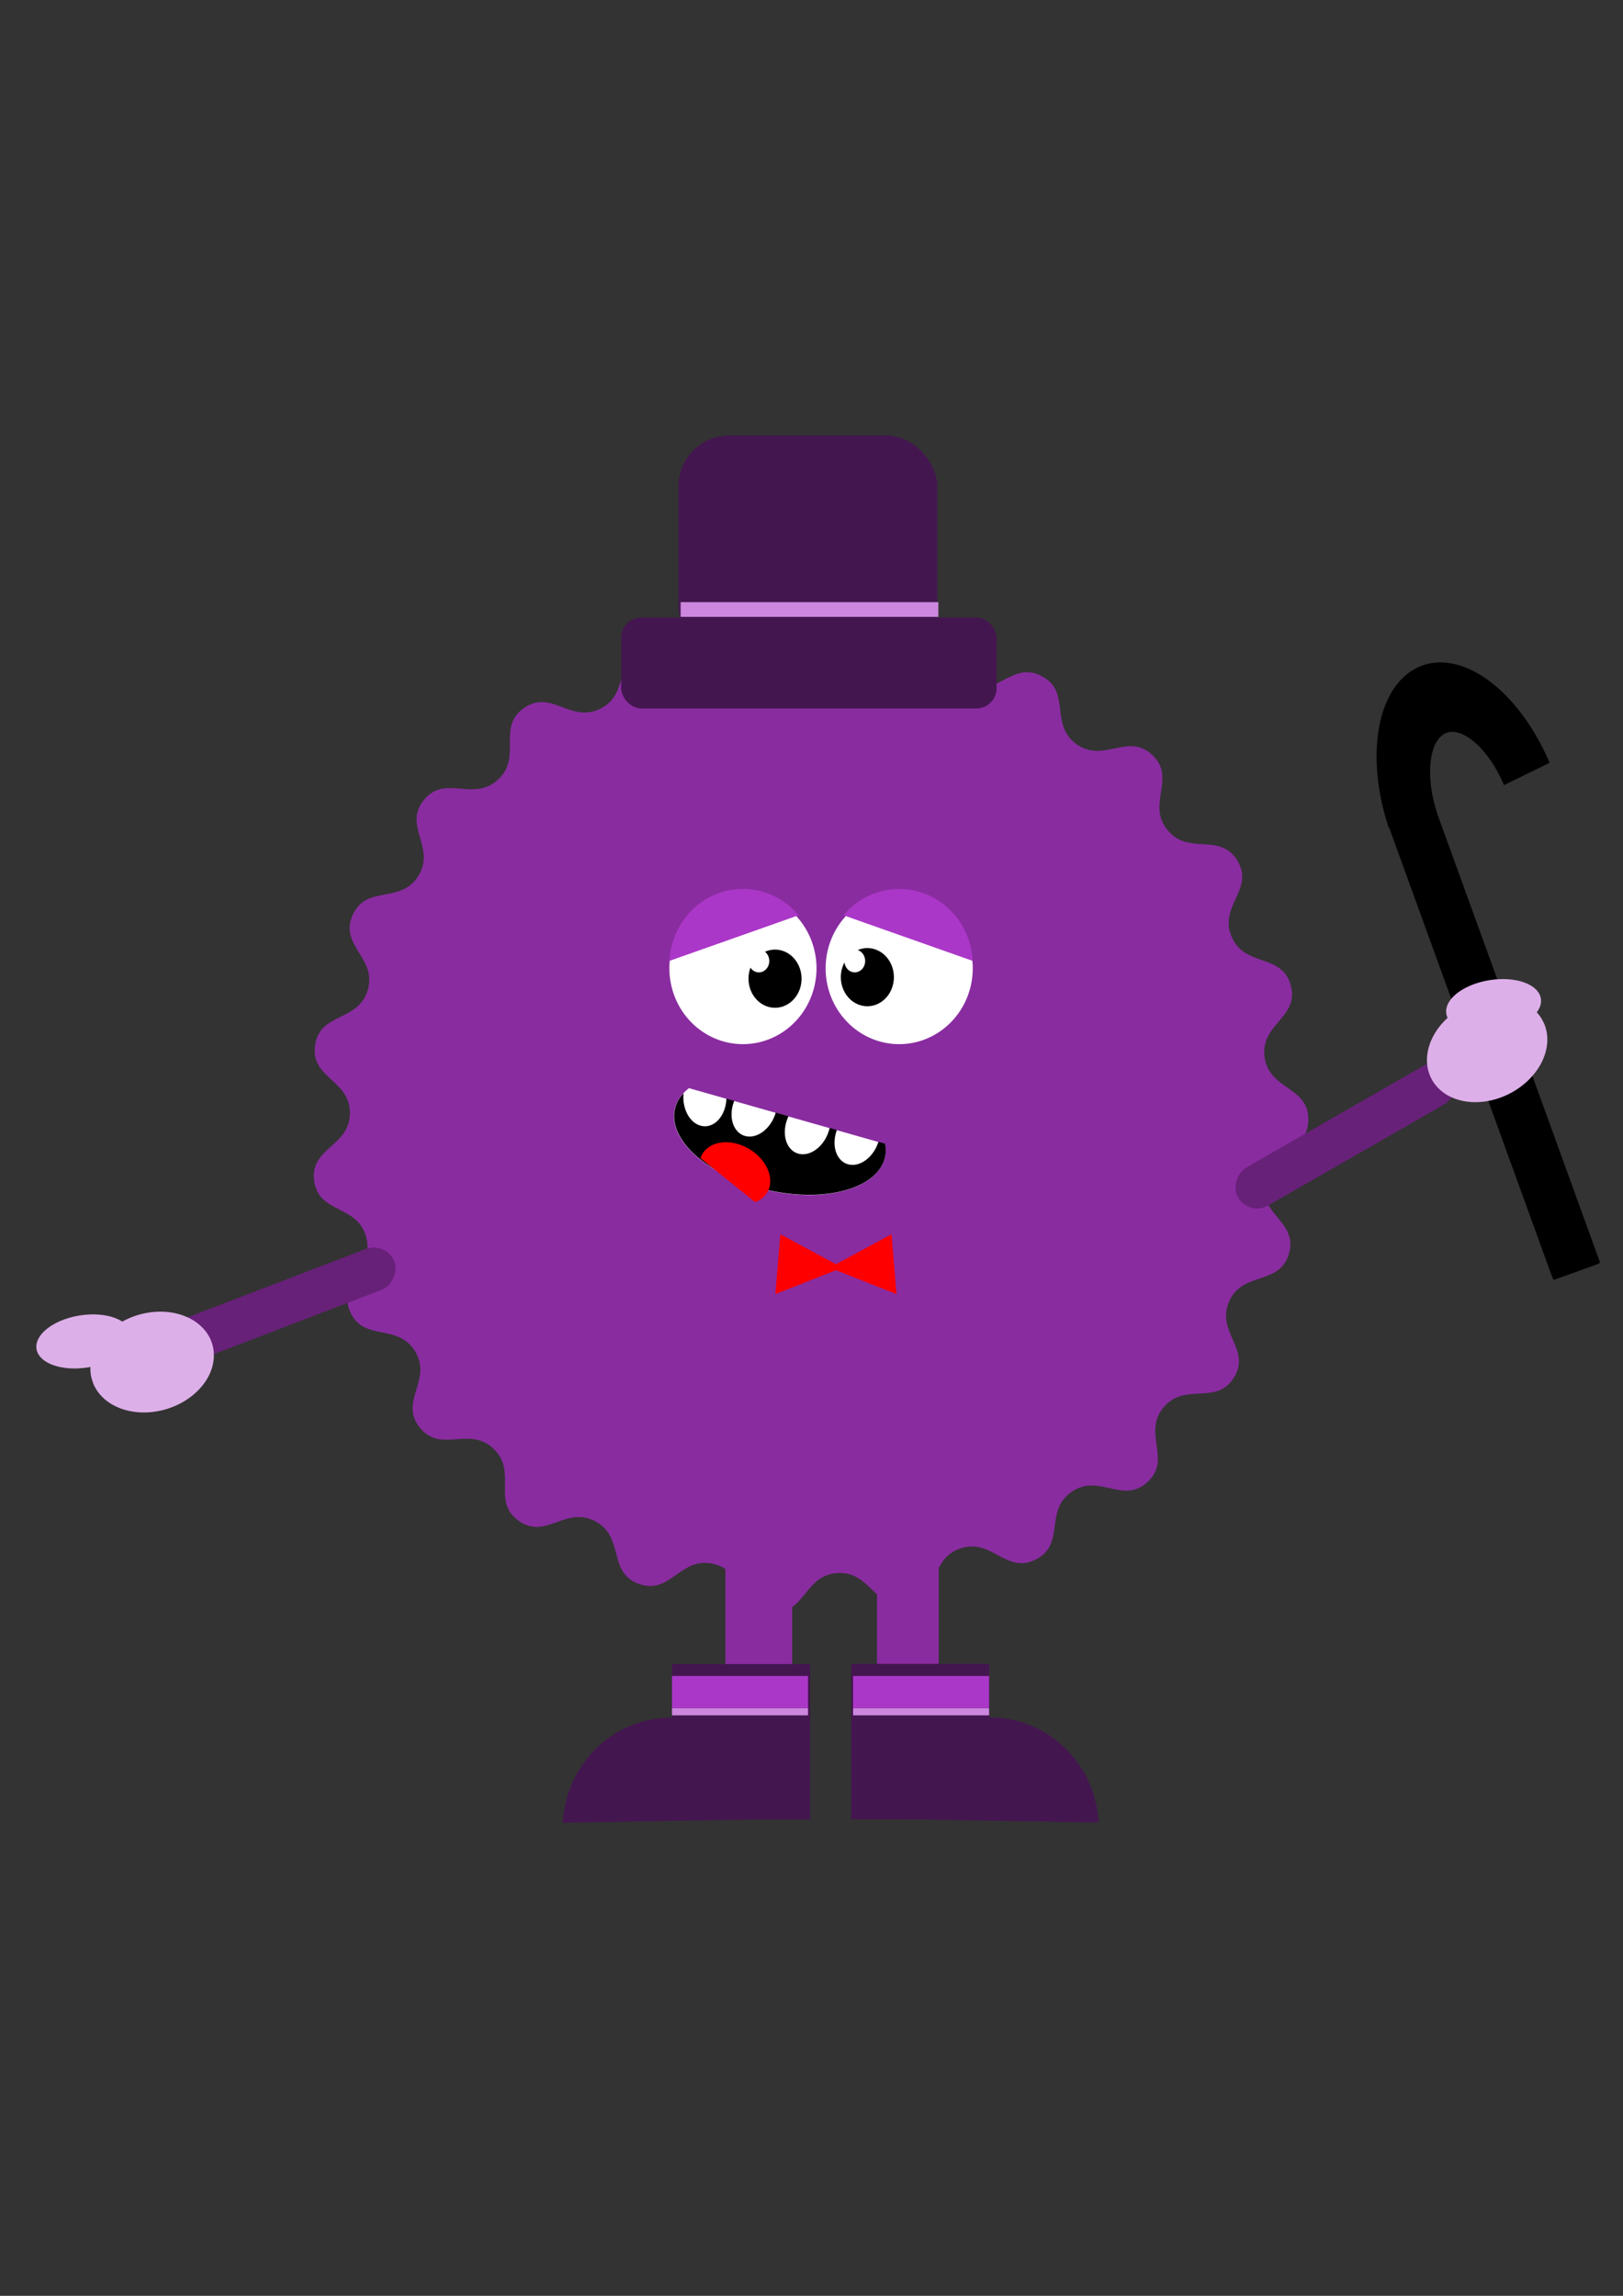 <?xml version="1.0" encoding="UTF-8" standalone="no"?>
<!-- Created with Inkscape (http://www.inkscape.org/) -->

<svg
   xmlns:dc="http://purl.org/dc/elements/1.1/"
   xmlns:cc="http://creativecommons.org/ns#"
   xmlns:rdf="http://www.w3.org/1999/02/22-rdf-syntax-ns#"
   xmlns:svg="http://www.w3.org/2000/svg"
   xmlns="http://www.w3.org/2000/svg"
   xmlns:sodipodi="http://sodipodi.sourceforge.net/DTD/sodipodi-0.dtd"
   xmlns:inkscape="http://www.inkscape.org/namespaces/inkscape"
   width="210mm"
   height="297mm"
   viewBox="0 0 744.094 1052.362"
   id="svg2"
   version="1.1"
   inkscape:version="0.91 r13725"
   sodipodi:docname="cartoon monster random.svg">
  <rect x="0" y="0" width="744.094" height="1052.362" fill="#333333" stroke="none"/>
  <defs
     id="defs4">
    <inkscape:perspective
       sodipodi:type="inkscape:persp3d"
       inkscape:vp_x="0 : 526.1811 : 1"
       inkscape:vp_y="0 : 1000 : 0"
       inkscape:vp_z="744.09449 : 526.1811 : 1"
       inkscape:persp3d-origin="372.04724 : 350.7874 : 1"
       id="perspective4221" />
  </defs>
  <sodipodi:namedview
     id="base"
     pagecolor="#ffffff"
     bordercolor="#666666"
     borderopacity="1.0"
     inkscape:pageopacity="0.0"
     inkscape:pageshadow="2"
     inkscape:zoom="0.24748737"
     inkscape:cx="587.31342"
     inkscape:cy="507.47915"
     inkscape:document-units="px"
     inkscape:current-layer="layer1"
     showgrid="false"
     inkscape:window-width="1366"
     inkscape:window-height="706"
     inkscape:window-x="-8"
     inkscape:window-y="-8"
     inkscape:window-maximized="1" />
  <g
     inkscape:label="Capa 1"
     inkscape:groupmode="layer"
     id="layer1">
    <g
       id="g4332"
       transform="matrix(0.814,0,0,0.811,131.305,96.692)">
      <g
         transform="matrix(0.708,-0.256,0.363,1.004,743.687,-397.182)"
         id="g4278">
        <path
           style="opacity:1;fill:#ffffff;fill-opacity:0;fill-rule:nonzero;stroke:#000000;stroke-width:37.874;stroke-miterlimit:4;stroke-dasharray:none;stroke-opacity:1"
           id="path4273"
           sodipodi:type="arc"
           sodipodi:cx="-425.27274"
           sodipodi:cy="621.80762"
           sodipodi:rx="46.139015"
           sodipodi:ry="59.779766"
           sodipodi:start="3.1930799"
           sodipodi:end="6.1830162"
           d="m -471.351,618.731 a 46.139,59.78 0 0 1 44.955,-56.686 46.139,59.78 0 0 1 47.031,53.784"
           sodipodi:open="true" />
        <rect
           style="opacity:1;fill:#000000;fill-opacity:1;fill-rule:nonzero;stroke:#000000;stroke-width:0;stroke-miterlimit:4;stroke-dasharray:none;stroke-opacity:1"
           id="rect4275"
           width="37.376"
           height="256.579"
           x="-489.924"
           y="615.976"
           ry="1.01" />
      </g>
      <rect
         style="opacity:1;fill:#892ca0;fill-opacity:1;fill-rule:nonzero;stroke:#ffccaa;stroke-width:0;stroke-miterlimit:4;stroke-dasharray:none;stroke-opacity:1"
         id="rect4251"
         width="34.749"
         height="139.401"
         x="332.642"
         y="726.588"
         ry="0" />
      <rect
         ry="0"
         y="731.134"
         x="247.257"
         height="139.401"
         width="37.606"
         id="rect4249"
         style="opacity:1;fill:#892ca0;fill-opacity:1;fill-rule:nonzero;stroke:#ffccaa;stroke-width:0;stroke-miterlimit:4;stroke-dasharray:none;stroke-opacity:1" />
      <path
         transform="translate(3.515,-23.457)"
         inkscape:transform-center-y="-0.33578605"
         inkscape:transform-center-x="0.34598648"
         d="m 490.478,699.745 c -12.076,14.642 4.931,29.319 -9.027,42.181 -13.957,12.862 -27.198,-5.286 -42.776,5.555 -15.579,10.841 -3.162,29.562 -20.072,38.181 -16.91,8.619 -24.763,-12.428 -42.689,-6.192 -17.926,6.236 -11.021,27.613 -29.629,31.35 -18.608,3.737 -20.492,-18.648 -39.436,-17.479 -18.944,1.168 -18.062,23.615 -36.988,22.193 -18.926,-1.422 -14.701,-23.485 -33.257,-27.471 -18.556,-3.986 -23.764,17.866 -41.605,11.391 -17.841,-6.475 -7.819,-26.58 -24.612,-35.425 -16.793,-8.844 -27.703,10.793 -43.135,-0.256 -15.432,-11.049 -0.358,-27.704 -14.142,-40.752 -13.784,-13.047 -29.587,2.918 -41.466,-11.884 -11.879,-14.803 7.13,-26.774 -2.623,-43.056 -9.753,-16.282 -29.277,-5.173 -36.722,-22.631 -7.445,-17.459 14.089,-23.857 9.09,-42.167 C 36.389,584.974 14.591,590.404 12.133,571.584 9.674,552.764 32.135,552.413 32.262,533.433 32.389,514.454 9.935,513.802 12.645,495.016 c 2.71,-18.785 24.433,-13.064 29.676,-31.305 5.243,-18.241 -16.203,-24.927 -8.525,-42.285 7.678,-17.357 27.052,-5.987 37.022,-22.138 9.97,-16.15 -8.877,-28.375 3.199,-43.017 12.076,-14.642 27.664,1.533 41.622,-11.328 13.957,-12.862 -0.892,-29.717 14.686,-40.559 15.579,-10.841 26.225,8.94 43.135,0.321 16.91,-8.619 7.158,-28.856 25.084,-35.092 17.926,-6.236 22.84,15.684 41.448,11.947 18.608,-3.737 14.678,-25.855 33.622,-27.023 18.944,-1.168 17.762,21.264 36.688,22.686 18.926,1.422 21.109,-20.936 39.666,-16.95 18.556,3.986 11.366,25.268 29.207,31.743 17.841,6.475 25.975,-14.464 42.768,-5.62 16.793,8.844 4.127,27.397 19.56,38.446 15.432,11.049 28.914,-6.92 42.698,6.127 13.784,13.047 -3.418,27.495 8.462,42.298 11.879,14.803 29.709,1.138 39.462,17.42 9.753,16.282 -10.709,25.553 -3.264,43.012 7.445,17.459 28.3,9.111 33.299,27.421 4.998,18.31 -17.206,21.717 -14.747,40.536 2.459,18.82 24.793,16.408 24.666,35.388 -0.127,18.979 -22.427,16.269 -25.137,35.054 -2.71,18.785 19.446,22.489 14.204,40.73 -5.243,18.241 -25.985,9.615 -33.663,26.973 -7.678,17.357 12.658,26.902 2.688,43.052 -9.97,16.15 -27.615,2.248 -39.691,16.89 z"
         inkscape:randomized="-1.4571677e-016"
         inkscape:rounded="0.44"
         inkscape:flatsided="false"
         sodipodi:arg2="0.82623764"
         sodipodi:arg1="0.68964666"
         sodipodi:r2="281.16003"
         sodipodi:r1="258.66724"
         sodipodi:cy="535.16412"
         sodipodi:cx="290.92392"
         sodipodi:sides="23"
         id="path4245"
         style="opacity:1;fill:#892ca0;fill-opacity:1;fill-rule:nonzero;stroke:#ffccaa;stroke-width:0;stroke-miterlimit:4;stroke-dasharray:none;stroke-opacity:1"
         sodipodi:type="star" />
      <path
         d="m 216.851,438.05 a 41.429,42.858 0 0 1 30.426,-51.599 41.429,42.858 0 0 1 50.048,31.188 41.429,42.858 0 0 1 -29.869,51.947 41.429,42.858 0 0 1 -50.381,-30.609"
         sodipodi:open="true"
         sodipodi:end="2.8844358"
         sodipodi:start="2.9067237"
         sodipodi:ry="42.858265"
         sodipodi:rx="41.429497"
         sodipodi:cy="428.07651"
         sodipodi:cx="257.14285"
         sodipodi:type="arc"
         id="path4138"
         style="opacity:1;fill:#ffffff;fill-opacity:1;fill-rule:nonzero;stroke:#ffccaa;stroke-width:0;stroke-miterlimit:4;stroke-dasharray:none;stroke-opacity:1" />
      <path
         style="opacity:1;fill:#ffffff;fill-opacity:1;fill-rule:nonzero;stroke:#ffccaa;stroke-width:0;stroke-miterlimit:4;stroke-dasharray:none;stroke-opacity:1"
         id="path4140"
         sodipodi:type="arc"
         sodipodi:cx="345.14285"
         sodipodi:cy="428.07651"
         sodipodi:rx="41.429497"
         sodipodi:ry="42.858265"
         sodipodi:start="2.9067237"
         sodipodi:end="2.8844358"
         sodipodi:open="true"
         d="m 304.851,438.05 a 41.429,42.858 0 0 1 30.426,-51.599 41.429,42.858 0 0 1 50.048,31.188 41.429,42.858 0 0 1 -29.869,51.947 41.429,42.858 0 0 1 -50.381,-30.609" />
      <path
         style="opacity:1;fill:#000000;fill-opacity:1;fill-rule:nonzero;stroke:#ffccaa;stroke-width:0;stroke-miterlimit:4;stroke-dasharray:none;stroke-opacity:1"
         id="path4144"
         sodipodi:type="arc"
         sodipodi:cx="275.21454"
         sodipodi:cy="433.93375"
         sodipodi:rx="14.935596"
         sodipodi:ry="16.435963"
         sodipodi:start="2.9067237"
         sodipodi:end="2.8844358"
         sodipodi:open="true"
         d="m 260.689,437.759 a 14.936,16.436 0 0 1 10.969,-19.788 14.936,16.436 0 0 1 18.043,11.96 14.936,16.436 0 0 1 -10.768,19.921 14.936,16.436 0 0 1 -18.163,-11.738" />
      <path
         d="m 312.689,436.901 a 14.936,16.436 0 0 1 10.969,-19.788 14.936,16.436 0 0 1 18.043,11.96 14.936,16.436 0 0 1 -10.768,19.921 14.936,16.436 0 0 1 -18.163,-11.738"
         sodipodi:open="true"
         sodipodi:end="2.8844358"
         sodipodi:start="2.9067237"
         sodipodi:ry="16.435963"
         sodipodi:rx="14.935596"
         sodipodi:cy="433.0766"
         sodipodi:cx="327.21454"
         sodipodi:type="arc"
         id="path4146"
         style="opacity:1;fill:#000000;fill-opacity:1;fill-rule:nonzero;stroke:#ffccaa;stroke-width:0;stroke-miterlimit:4;stroke-dasharray:none;stroke-opacity:1" />
      <path
         d="m 260.437,425.428 a 5.848,6.435 0 0 1 4.295,-7.747 5.848,6.435 0 0 1 7.064,4.683 5.848,6.435 0 0 1 -4.216,7.8 5.848,6.435 0 0 1 -7.111,-4.596"
         sodipodi:open="true"
         sodipodi:end="2.8844358"
         sodipodi:start="2.9067237"
         sodipodi:ry="6.4350066"
         sodipodi:rx="5.8475838"
         sodipodi:cy="423.93048"
         sodipodi:cx="266.12448"
         sodipodi:type="arc"
         id="path4148"
         style="opacity:1;fill:#ffffff;fill-opacity:1;fill-rule:nonzero;stroke:#ffccaa;stroke-width:0;stroke-miterlimit:4;stroke-dasharray:none;stroke-opacity:1" />
      <path
         style="opacity:1;fill:#ffffff;fill-opacity:1;fill-rule:nonzero;stroke:#ffccaa;stroke-width:0;stroke-miterlimit:4;stroke-dasharray:none;stroke-opacity:1"
         id="path4150"
         sodipodi:type="arc"
         sodipodi:cx="320.12448"
         sodipodi:cy="423.93048"
         sodipodi:rx="5.8475838"
         sodipodi:ry="6.4350066"
         sodipodi:start="2.9067237"
         sodipodi:end="2.8844358"
         sodipodi:open="true"
         d="m 314.437,425.428 a 5.848,6.435 0 0 1 4.295,-7.747 5.848,6.435 0 0 1 7.064,4.683 5.848,6.435 0 0 1 -4.216,7.8 5.848,6.435 0 0 1 -7.111,-4.596" />
      <g
         transform="translate(-159.643,-2.143)"
         id="g4185">
        <g
           transform="translate(168.929,-0.357)"
           id="g4197">
          <g
             id="g4191">
            <path
               transform="matrix(-0.974,-0.227,0.227,-0.974,0,0)"
               d="m -439.48,-441.505 a 60.714,32.857 0 0 1 27.741,-35.799 60.714,32.857 0 0 1 71.439,3.497 60.714,32.857 0 0 1 15.422,37.911"
               sodipodi:open="true"
               sodipodi:end="0.41526669"
               sodipodi:start="2.9067237"
               sodipodi:ry="32.857143"
               sodipodi:rx="60.714283"
               sodipodi:cy="-449.15091"
               sodipodi:cx="-380.43301"
               sodipodi:type="arc"
               id="path4179"
               style="opacity:1;fill:#ffffff;fill-opacity:1;fill-rule:nonzero;stroke:#ffccaa;stroke-width:0;stroke-miterlimit:4;stroke-dasharray:none;stroke-opacity:1" />
            <path
               style="opacity:1;fill:#000000;fill-opacity:1;fill-rule:nonzero;stroke:#ffccaa;stroke-width:0;stroke-miterlimit:4;stroke-dasharray:none;stroke-opacity:1"
               d="m 214.406,501.169 a 60.714,32.857 13.109 0 0 9.566,37.471 60.714,32.857 13.109 0 0 68.783,19.609 60.714,32.857 13.109 0 0 35.137,-28.574 l -3.727,-1.062 a 12.143,16.429 22.408 0 1 -11.447,12.576 12.143,16.429 22.408 0 1 -12.541,-7.062 12.143,16.429 22.408 0 1 0.588,-12.184 l -4.098,-1.168 a 12.143,16.429 22.408 0 1 -11.949,14.414 12.143,16.429 22.408 0 1 -12.541,-7.062 12.143,16.429 22.408 0 1 1.336,-13.953 l -7.195,-2.051 a 12.143,16.429 22.408 0 1 -11.6,13.066 12.143,16.429 22.408 0 1 -12.541,-7.062 12.143,16.429 22.408 0 1 0.783,-12.662 l -4.412,-1.258 a 12.143,16.429 0 0 1 -5.859,13.289 12.143,16.429 0 0 1 -14.287,-1.75 12.143,16.429 0 0 1 -3.996,-14.576 z"
               id="path4156"
               inkscape:connector-curvature="0" />
          </g>
          <path
             style="opacity:1;fill:#ff0000;fill-opacity:1;fill-rule:nonzero;stroke:#ffccaa;stroke-width:0;stroke-miterlimit:4;stroke-dasharray:none;stroke-opacity:1"
             id="path4195"
             sodipodi:type="arc"
             sodipodi:cx="491.33218"
             sodipodi:cy="341.3421"
             sodipodi:rx="21.25"
             sodipodi:ry="15.892858"
             sodipodi:start="2.969043"
             sodipodi:end="0.53540511"
             sodipodi:open="true"
             d="m 470.398,344.071 a 21.25,15.893 0 0 1 11.497,-16.968 21.25,15.893 0 0 1 25.018,3.432 21.25,15.893 0 0 1 2.696,18.916"
             transform="matrix(0.855,0.518,-0.518,0.855,0,0)" />
        </g>
      </g>
      <path
         sodipodi:open="true"
         style="opacity:1;fill:#ab37c8;fill-opacity:1;fill-rule:nonzero;stroke:#ffccaa;stroke-width:0;stroke-miterlimit:4;stroke-dasharray:none;stroke-opacity:1"
         id="path4203"
         sodipodi:type="arc"
         sodipodi:cx="257.14285"
         sodipodi:cy="426.07654"
         sodipodi:rx="41.429497"
         sodipodi:ry="42.858265"
         sodipodi:start="3.1930818"
         sodipodi:end="5.5715252"
         d="m 215.768,423.871 a 41.429,42.858 0 0 1 27.946,-38.339 41.429,42.858 0 0 1 44.802,12.554" />
      <path
         transform="scale(-1,1)"
         d="m -386.517,423.871 a 41.429,42.858 0 0 1 27.946,-38.339 41.429,42.858 0 0 1 44.802,12.554"
         sodipodi:end="5.5715252"
         sodipodi:start="3.1930818"
         sodipodi:ry="42.858265"
         sodipodi:rx="41.429497"
         sodipodi:cy="426.07654"
         sodipodi:cx="-345.14194"
         sodipodi:type="arc"
         id="path4205"
         style="opacity:1;fill:#ab37c8;fill-opacity:1;fill-rule:nonzero;stroke:#ffccaa;stroke-width:0;stroke-miterlimit:4;stroke-dasharray:none;stroke-opacity:1"
         sodipodi:open="true" />
      <g
         style="fill:#441650"
         transform="translate(118.228,61.904)"
         id="g4211">
        <path
           style="opacity:1;fill:#441650;fill-opacity:1;fill-rule:nonzero;stroke:#ffccaa;stroke-width:0;stroke-miterlimit:4;stroke-dasharray:none;stroke-opacity:1"
           id="path4207"
           sodipodi:type="arc"
           sodipodi:cx="98.489876"
           sodipodi:cy="852.35199"
           sodipodi:rx="61.114227"
           sodipodi:ry="62.629456"
           sodipodi:start="3.1930799"
           sodipodi:end="6.197661"
           sodipodi:open="true"
           d="m 37.457,849.129 a 61.114,62.629 0 0 1 59.993,-59.397 61.114,62.629 0 0 1 61.931,57.271" />
        <rect
           style="opacity:1;fill:#441650;fill-opacity:1;fill-rule:nonzero;stroke:#ffccaa;stroke-width:0;stroke-miterlimit:4;stroke-dasharray:none;stroke-opacity:1"
           id="rect4209"
           width="77.782"
           height="87.883"
           x="98.995"
           y="759.418"
           ry="0" />
      </g>
      <g
         id="g4215"
         transform="matrix(-1,0,0,1,494.893,61.782)"
         style="fill:#441650">
        <path
           d="m 37.457,849.129 a 61.114,62.629 0 0 1 59.993,-59.397 61.114,62.629 0 0 1 61.931,57.271"
           sodipodi:open="true"
           sodipodi:end="6.197661"
           sodipodi:start="3.1930799"
           sodipodi:ry="62.629456"
           sodipodi:rx="61.114227"
           sodipodi:cy="852.35199"
           sodipodi:cx="98.489876"
           sodipodi:type="arc"
           id="path4217"
           style="opacity:1;fill:#441650;fill-opacity:1;fill-rule:nonzero;stroke:#ffccaa;stroke-width:0;stroke-miterlimit:4;stroke-dasharray:none;stroke-opacity:1" />
        <rect
           ry="0"
           y="759.418"
           x="98.995"
           height="87.883"
           width="77.782"
           id="rect4219"
           style="opacity:1;fill:#441650;fill-opacity:1;fill-rule:nonzero;stroke:#ffccaa;stroke-width:0;stroke-miterlimit:4;stroke-dasharray:none;stroke-opacity:1" />
      </g>
      <rect
         ry="0"
         y="828.047"
         x="217.183"
         height="18.183"
         width="76.598"
         id="rect4237"
         style="opacity:1;fill:#ab37c8;fill-opacity:1;fill-rule:nonzero;stroke:#ffccaa;stroke-width:0;stroke-miterlimit:4;stroke-dasharray:none;stroke-opacity:1" />
      <rect
         style="opacity:1;fill:#ab37c8;fill-opacity:1;fill-rule:nonzero;stroke:#ffccaa;stroke-width:0;stroke-miterlimit:4;stroke-dasharray:none;stroke-opacity:1"
         id="rect4239"
         width="76.598"
         height="18.183"
         x="319.183"
         y="828.047"
         ry="0" />
      <rect
         style="opacity:1;fill:#cd87de;fill-opacity:1;fill-rule:nonzero;stroke:#ffccaa;stroke-width:0;stroke-miterlimit:4;stroke-dasharray:none;stroke-opacity:1"
         id="rect4241"
         width="76.598"
         height="4.041"
         x="217.183"
         y="846.25"
         ry="0" />
      <rect
         ry="0"
         y="846.25"
         x="319.183"
         height="4.041"
         width="76.598"
         id="rect4243"
         style="opacity:1;fill:#cd87de;fill-opacity:1;fill-rule:nonzero;stroke:#ffccaa;stroke-width:0;stroke-miterlimit:4;stroke-dasharray:none;stroke-opacity:1" />
      <g
         style="fill:#ff0000;fill-opacity:1"
         transform="matrix(0.295,0,0,0.372,477.766,299.857)"
         id="g4257">
        <path
           sodipodi:type="star"
           style="opacity:1;fill:#ff0000;fill-opacity:1;fill-rule:nonzero;stroke:#ffccaa;stroke-width:0;stroke-miterlimit:4;stroke-dasharray:none;stroke-opacity:1"
           id="path4253"
           sodipodi:sides="3"
           sodipodi:cx="-648.57141"
           sodipodi:cy="826.64795"
           sodipodi:r1="82.412598"
           sodipodi:r2="75.819595"
           sodipodi:arg1="0.5880026"
           sodipodi:arg2="1.6352002"
           inkscape:flatsided="true"
           inkscape:rounded="-4.7531423e-016"
           inkscape:randomized="-1.45717e-016"
           d="m -580,872.362 -142.447,-9.187 79.179,-118.769 z"
           inkscape:transform-center-x="-29.599764"
           inkscape:transform-center-y="7.3621899"
           transform="matrix(0.867,-0.318,0.498,0.554,-489.478,131.761)" />
        <path
           transform="matrix(-0.867,-0.318,-0.498,0.554,-651.188,131.761)"
           inkscape:transform-center-y="7.3621899"
           inkscape:transform-center-x="29.599762"
           d="m -580,872.362 -142.447,-9.187 79.179,-118.769 z"
           inkscape:randomized="-1.45717e-016"
           inkscape:rounded="-4.7531423e-016"
           inkscape:flatsided="true"
           sodipodi:arg2="1.6352002"
           sodipodi:arg1="0.5880026"
           sodipodi:r2="75.819595"
           sodipodi:r1="82.412598"
           sodipodi:cy="826.64795"
           sodipodi:cx="-648.57141"
           sodipodi:sides="3"
           id="path4255"
           style="opacity:1;fill:#ff0000;fill-opacity:1;fill-rule:nonzero;stroke:#ffccaa;stroke-width:0;stroke-miterlimit:4;stroke-dasharray:none;stroke-opacity:1"
           sodipodi:type="star" />
      </g>
      <rect
         ry="11.429"
         y="229.791"
         x="188.571"
         height="51.429"
         width="211.429"
         id="rect4261"
         style="opacity:1;fill:#441650;fill-opacity:1;fill-rule:nonzero;stroke:#ffccaa;stroke-width:0;stroke-miterlimit:4;stroke-dasharray:none;stroke-opacity:1" />
      <rect
         ry="28.571"
         style="opacity:1;fill:#441650;fill-opacity:1;fill-rule:nonzero;stroke:#ffccaa;stroke-width:0;stroke-miterlimit:4;stroke-dasharray:none;stroke-opacity:1"
         id="rect4263"
         width="145.714"
         height="125.714"
         x="220.857"
         y="126.934" />
      <rect
         transform="matrix(-0.359,-0.933,0.933,-0.359,0,0)"
         style="opacity:1;fill:#672178;fill-opacity:1;fill-rule:nonzero;stroke:#ffccaa;stroke-width:0;stroke-miterlimit:4;stroke-dasharray:none;stroke-opacity:1"
         id="rect4265"
         width="24.749"
         height="139.401"
         x="-588.558"
         y="-295.975"
         ry="12.374" />
      <rect
         ry="12.374"
         y="-325.536"
         x="738.777"
         height="139.401"
         width="24.749"
         id="rect4267"
         style="opacity:1;fill:#672178;fill-opacity:1;fill-rule:nonzero;stroke:#ffccaa;stroke-width:0;stroke-miterlimit:4;stroke-dasharray:none;stroke-opacity:1"
         transform="matrix(0.499,0.866,-0.866,0.499,0,0)" />
      <path
         transform="matrix(0.957,-0.289,0.289,0.957,0,0)"
         d="m -295.87,599.743 a 35.355,27.779 0 0 1 36.13,-26.342 35.355,27.779 0 0 1 34.533,27.633 35.355,27.779 0 0 1 -34.179,27.903 35.355,27.779 0 0 1 -36.464,-26.056"
         sodipodi:open="true"
         sodipodi:end="3.080091"
         sodipodi:start="3.1930799"
         sodipodi:ry="27.779196"
         sodipodi:rx="35.355339"
         sodipodi:cy="601.17303"
         sodipodi:cx="-260.56201"
         sodipodi:type="arc"
         id="path4269"
         style="opacity:1;fill:#ddafe9;fill-opacity:1;fill-rule:nonzero;stroke:#ffccaa;stroke-width:0;stroke-miterlimit:4;stroke-dasharray:none;stroke-opacity:1" />
      <path
         style="opacity:1;fill:#ddafe9;fill-opacity:1;fill-rule:nonzero;stroke:#ffccaa;stroke-width:0;stroke-miterlimit:4;stroke-dasharray:none;stroke-opacity:1"
         id="path4271"
         sodipodi:type="arc"
         sodipodi:cx="-379.91171"
         sodipodi:cy="732.8562"
         sodipodi:rx="35.355339"
         sodipodi:ry="27.779196"
         sodipodi:start="3.1930799"
         sodipodi:end="3.080091"
         sodipodi:open="true"
         d="m -415.22,731.427 a 35.355,27.779 0 0 1 36.13,-26.342 35.355,27.779 0 0 1 34.533,27.633 35.355,27.779 0 0 1 -34.179,27.903 35.355,27.779 0 0 1 -36.464,-26.056"
         transform="matrix(-0.887,0.463,0.463,0.887,0,0)" />
      <path
         transform="matrix(-0.946,0.323,0.623,0.782,0,0)"
         d="m -293.587,684.379 a 26.143,16.274 0 0 1 26.716,-15.432 26.143,16.274 0 0 1 25.535,16.188 26.143,16.274 0 0 1 -25.274,16.347 26.143,16.274 0 0 1 -26.963,-15.265"
         sodipodi:open="true"
         sodipodi:end="3.080091"
         sodipodi:start="3.1930799"
         sodipodi:ry="16.274059"
         sodipodi:rx="26.143272"
         sodipodi:cy="685.21661"
         sodipodi:cx="-267.47864"
         sodipodi:type="arc"
         id="path4282"
         style="opacity:1;fill:#ddafe9;fill-opacity:1;fill-rule:nonzero;stroke:#ffccaa;stroke-width:0;stroke-miterlimit:4;stroke-dasharray:none;stroke-opacity:1" />
      <path
         style="opacity:1;fill:#ddafe9;fill-opacity:1;fill-rule:nonzero;stroke:#ffccaa;stroke-width:0;stroke-miterlimit:4;stroke-dasharray:none;stroke-opacity:1"
         id="path4284"
         sodipodi:type="arc"
         sodipodi:cx="517.86108"
         sodipodi:cy="603.19012"
         sodipodi:rx="26.143272"
         sodipodi:ry="16.274059"
         sodipodi:start="3.1930799"
         sodipodi:end="3.080091"
         sodipodi:open="true"
         d="m 491.752,602.353 a 26.143,16.274 0 0 1 26.716,-15.432 26.143,16.274 0 0 1 25.535,16.188 26.143,16.274 0 0 1 -25.274,16.347 26.143,16.274 0 0 1 -26.963,-15.265"
         transform="matrix(-0.946,0.323,0.623,0.782,0,0)" />
      <rect
         style="opacity:1;fill:#cd87de;fill-opacity:1;fill-rule:nonzero;stroke:#ffccaa;stroke-width:0;stroke-miterlimit:4;stroke-dasharray:none;stroke-opacity:1"
         id="rect4286"
         width="145.17"
         height="8.326"
         x="222.04"
         y="221.108"
         ry="0" />
    </g>
  </g>
</svg>
